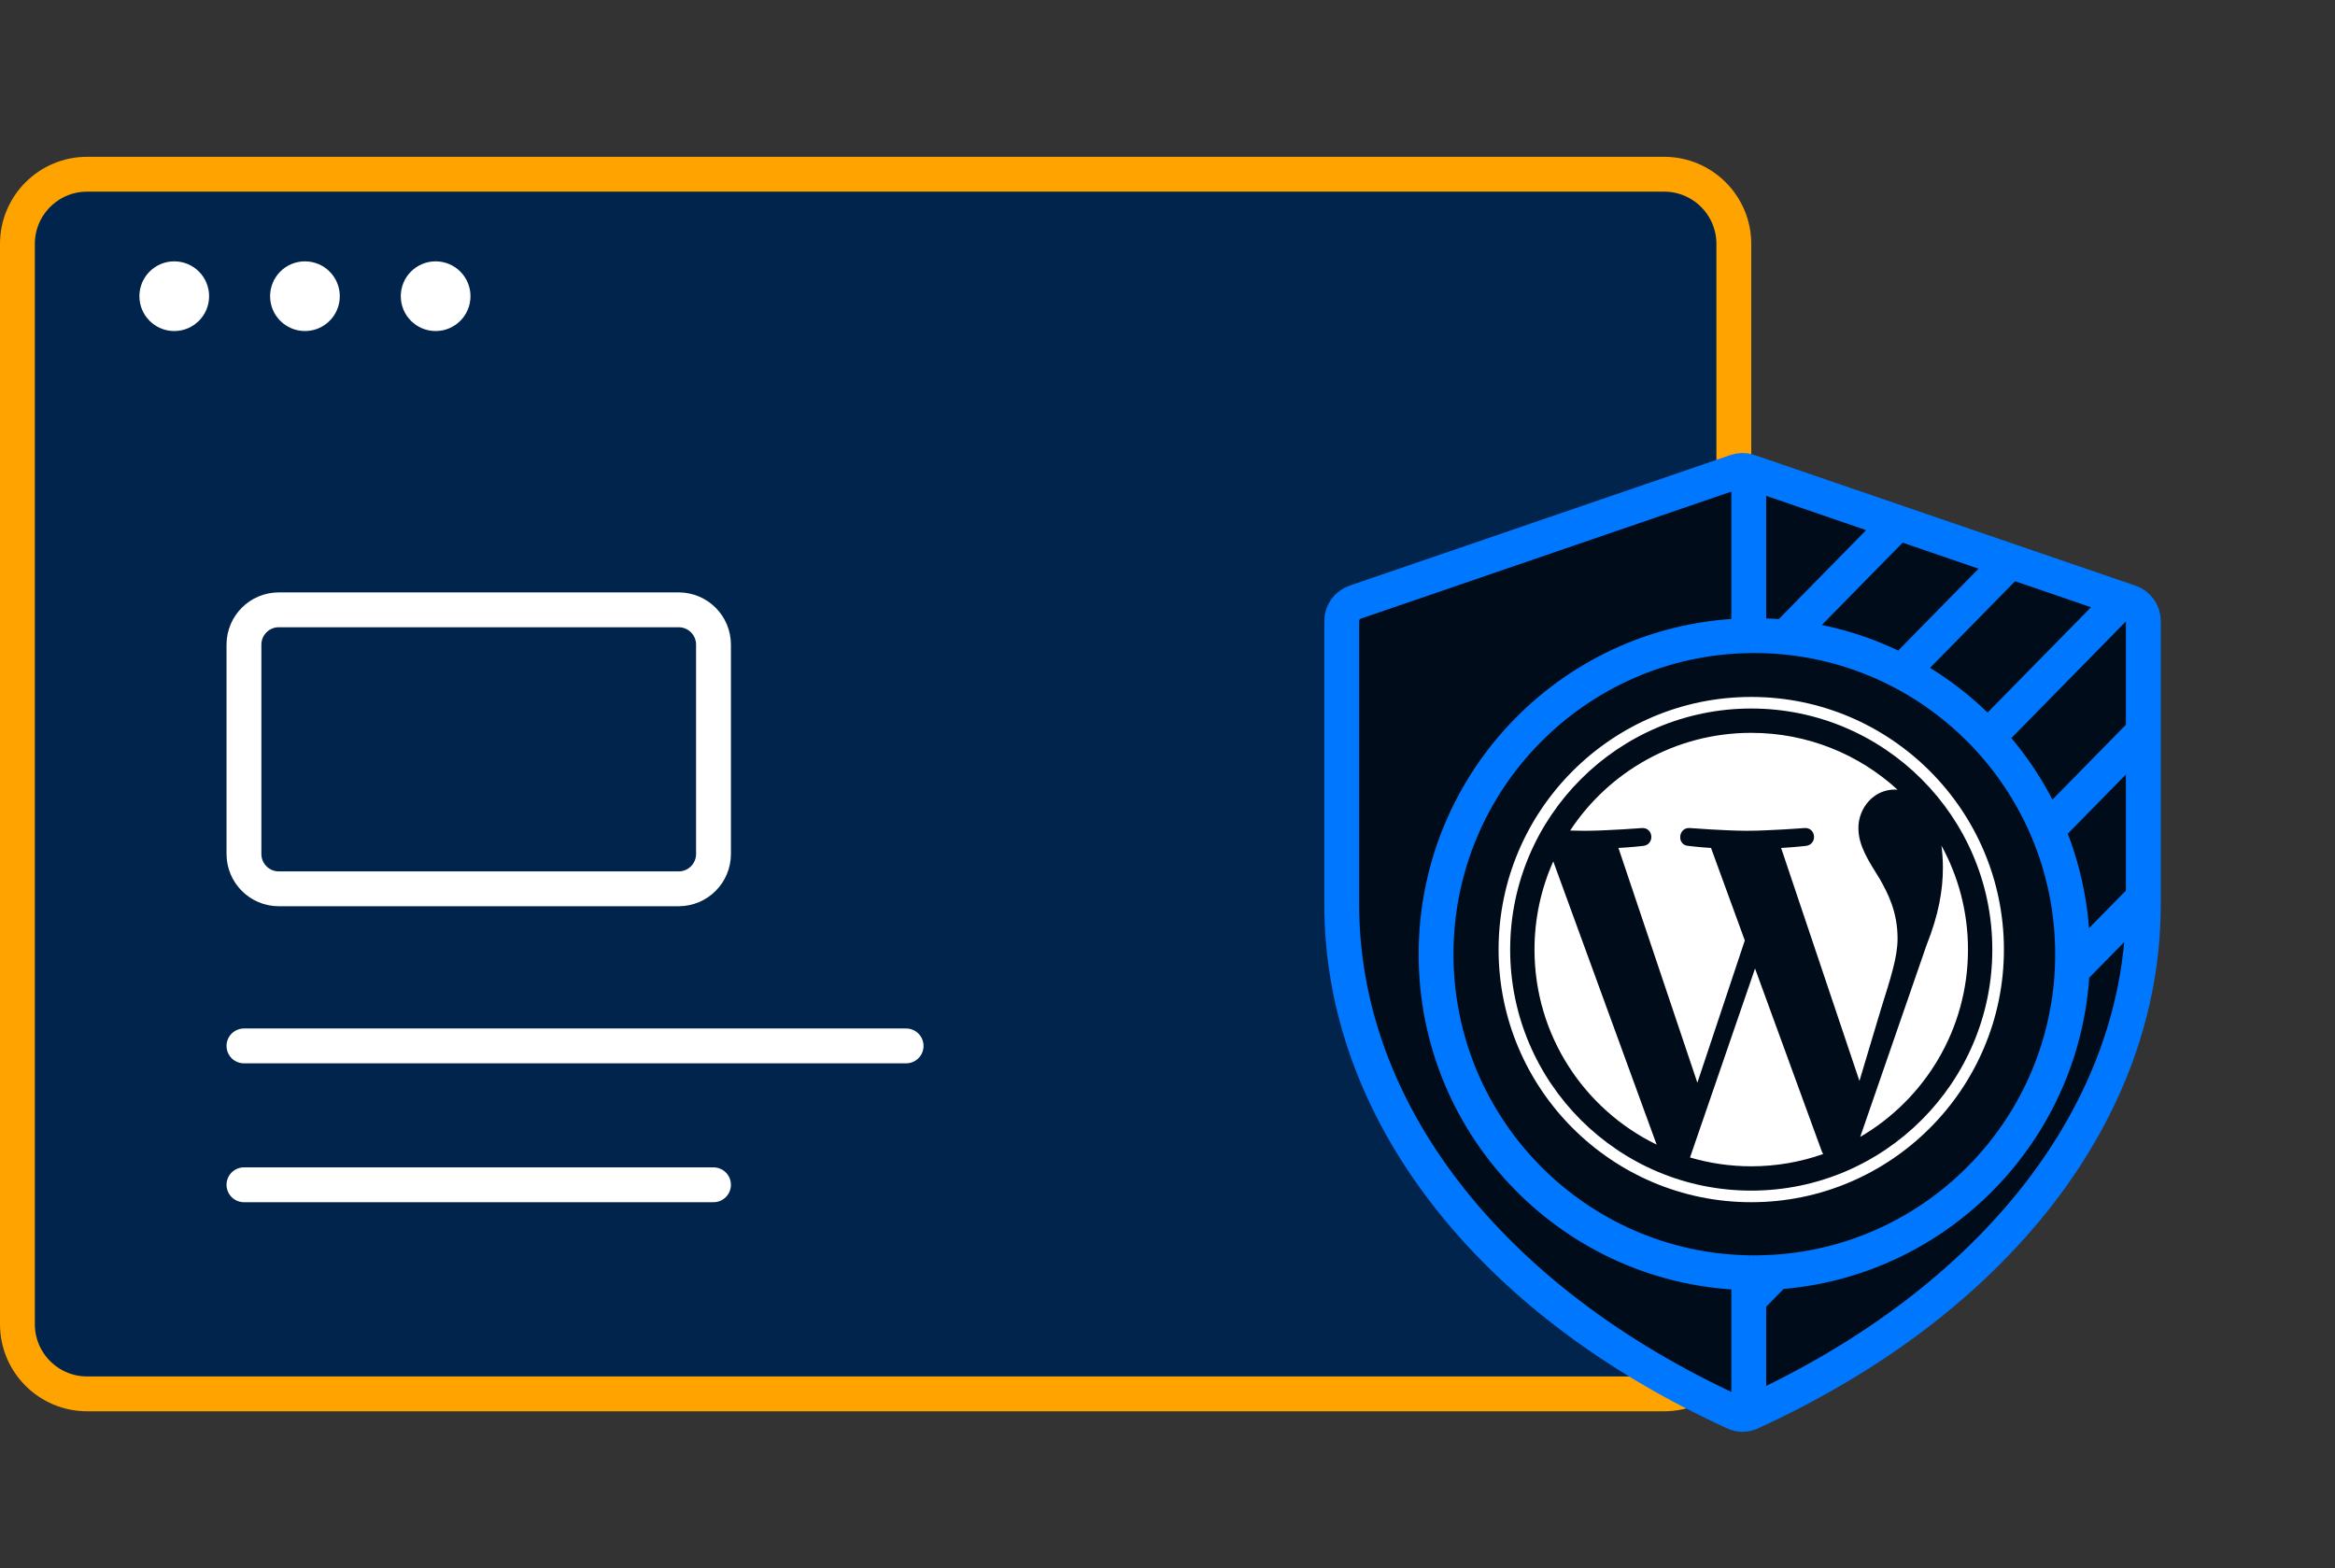 <svg xmlns="http://www.w3.org/2000/svg" width="134" height="90" viewBox="0 0 134 90" fill="none"><rect x="0" y="0" width="134" height="90" fill="#333333" stroke="none"/><path d="M1 14C1 11.791 2.791 10 5 10H95.5C97.709 10 99.5 11.791 99.5 14V24.75V76C99.5 78.209 97.709 80 95.5 80H5C2.791 80 1 78.209 1 76V24.75V14Z" fill="#00244C" stroke="#FFA300" stroke-width="2"></path><path fill-rule="evenodd" clip-rule="evenodd" d="M122.241 34.565L121.822 34.421L115.369 32.208L108.917 29.995L100.357 27.059C100.123 26.98 99.877 26.98 99.643 27.059L77.759 34.565C77.312 34.723 77 35.152 77 35.637V51.923C77 63.718 85.425 74.621 99.543 81.076C99.686 81.143 99.842 81.178 100 81.178C100.122 81.178 100.242 81.157 100.357 81.117C100.391 81.105 100.425 81.092 100.458 81.076C114.574 74.621 123 63.718 123 51.923V51.524V42.006V35.637C123 35.152 122.688 34.723 122.241 34.565Z" fill="#000C19"></path><path d="M100.357 27.059C100.123 26.98 99.877 26.98 99.643 27.059L77.759 34.565C77.312 34.723 77 35.152 77 35.637V51.923C77 63.718 85.425 74.621 99.543 81.076C99.686 81.143 99.842 81.178 100 81.178C100.122 81.178 100.242 81.157 100.357 81.117M100.357 27.059L108.917 29.995M100.357 27.059V36.484M100.357 81.117C100.391 81.105 100.425 81.092 100.458 81.076C114.574 74.621 123 63.718 123 51.923V51.524M100.357 81.117V74.589M108.917 29.995L115.369 32.208M108.917 29.995L102.464 36.568M115.369 32.208L121.822 34.421M115.369 32.208L109.137 38.557M121.822 34.421L122.241 34.565C122.688 34.723 123 35.152 123 35.637V42.006M121.822 34.421L114.062 42.325M123 42.006V51.524M123 42.006L117.492 47.617M100.357 74.589V73.048M100.357 74.589L101.907 73.01M123 51.524L118.919 55.681M102.464 36.568C104.853 36.8 107.107 37.493 109.137 38.557M102.464 36.568C101.876 36.51 101.28 36.481 100.676 36.481C100.57 36.481 100.463 36.482 100.357 36.484M109.137 38.557C110.988 39.527 112.652 40.806 114.062 42.325M114.062 42.325C115.491 43.866 116.658 45.653 117.492 47.617M117.492 47.617C118.425 49.813 118.941 52.229 118.941 54.766C118.941 55.073 118.934 55.378 118.919 55.681M100.357 73.048C100.463 73.05 100.57 73.051 100.676 73.051C101.09 73.051 101.5 73.037 101.907 73.01M100.357 73.048C90.417 72.878 82.412 64.758 82.412 54.766C82.412 44.774 90.417 36.654 100.357 36.484M101.907 73.01C111.119 72.397 118.462 64.946 118.919 55.681" stroke="#0077FF" stroke-width="2"></path><path d="M88.061 54.5C88.061 59.423 90.922 63.678 95.071 65.695L89.138 49.437C88.448 50.984 88.061 52.696 88.061 54.5ZM108.897 53.872C108.897 52.335 108.344 51.27 107.871 50.441C107.24 49.417 106.649 48.549 106.649 47.524C106.649 46.381 107.517 45.316 108.738 45.316C108.793 45.316 108.846 45.323 108.899 45.327C106.686 43.299 103.738 42.061 100.5 42.061C96.154 42.061 92.331 44.291 90.107 47.668C90.399 47.677 90.674 47.683 90.907 47.683C92.208 47.683 94.222 47.525 94.222 47.525C94.893 47.485 94.972 48.47 94.302 48.55C94.302 48.55 93.628 48.629 92.879 48.668L97.408 62.142L100.13 53.977L98.192 48.668C97.522 48.628 96.888 48.549 96.888 48.549C96.218 48.51 96.296 47.485 96.966 47.524C96.966 47.524 99.021 47.682 100.243 47.682C101.544 47.682 103.558 47.524 103.558 47.524C104.229 47.485 104.308 48.47 103.638 48.549C103.638 48.549 102.962 48.628 102.214 48.668L106.709 62.039L107.95 57.893C108.487 56.173 108.897 54.937 108.897 53.872ZM100.718 55.588L96.986 66.433C98.1 66.76 99.279 66.939 100.5 66.939C101.948 66.939 103.337 66.689 104.63 66.234C104.597 66.181 104.567 66.124 104.542 66.063L100.718 55.588ZM111.414 48.532C111.468 48.928 111.498 49.353 111.498 49.811C111.498 51.073 111.262 52.492 110.552 54.266L106.753 65.252C110.45 63.095 112.938 59.089 112.938 54.5C112.938 52.337 112.386 50.304 111.414 48.532ZM100.5 40C92.505 40 86 46.505 86 54.5C86 62.496 92.505 69 100.5 69C108.494 69 115 62.496 115 54.5C115 46.505 108.494 40 100.5 40ZM100.5 68.335C92.871 68.335 86.665 62.129 86.665 54.5C86.665 46.871 92.871 40.665 100.5 40.665C108.128 40.665 114.334 46.871 114.334 54.5C114.334 62.129 108.128 68.335 100.5 68.335Z" fill="white"></path><path d="M12 17C12 18.105 11.105 19 10 19C8.895 19 8 18.105 8 17C8 15.895 8.895 15 10 15C11.105 15 12 15.895 12 17Z" fill="white"></path><path d="M19.5 17C19.5 18.105 18.605 19 17.5 19C16.395 19 15.5 18.105 15.5 17C15.5 15.895 16.395 15 17.5 15C18.605 15 19.5 15.895 19.5 17Z" fill="white"></path><path d="M27 17C27 18.105 26.105 19 25 19C23.895 19 23 18.105 23 17C23 15.895 23.895 15 25 15C26.105 15 27 15.895 27 17Z" fill="white"></path><path d="M14 60.029H52M14 68H40.946M16 51.013H38.946C40.05 51.013 40.946 50.117 40.946 49.013V37C40.946 35.895 40.05 35 38.946 35H16C14.895 35 14 35.895 14 37V49.013C14 50.117 14.895 51.013 16 51.013Z" stroke="white" stroke-width="2" stroke-linecap="round" stroke-linejoin="round"></path></svg>